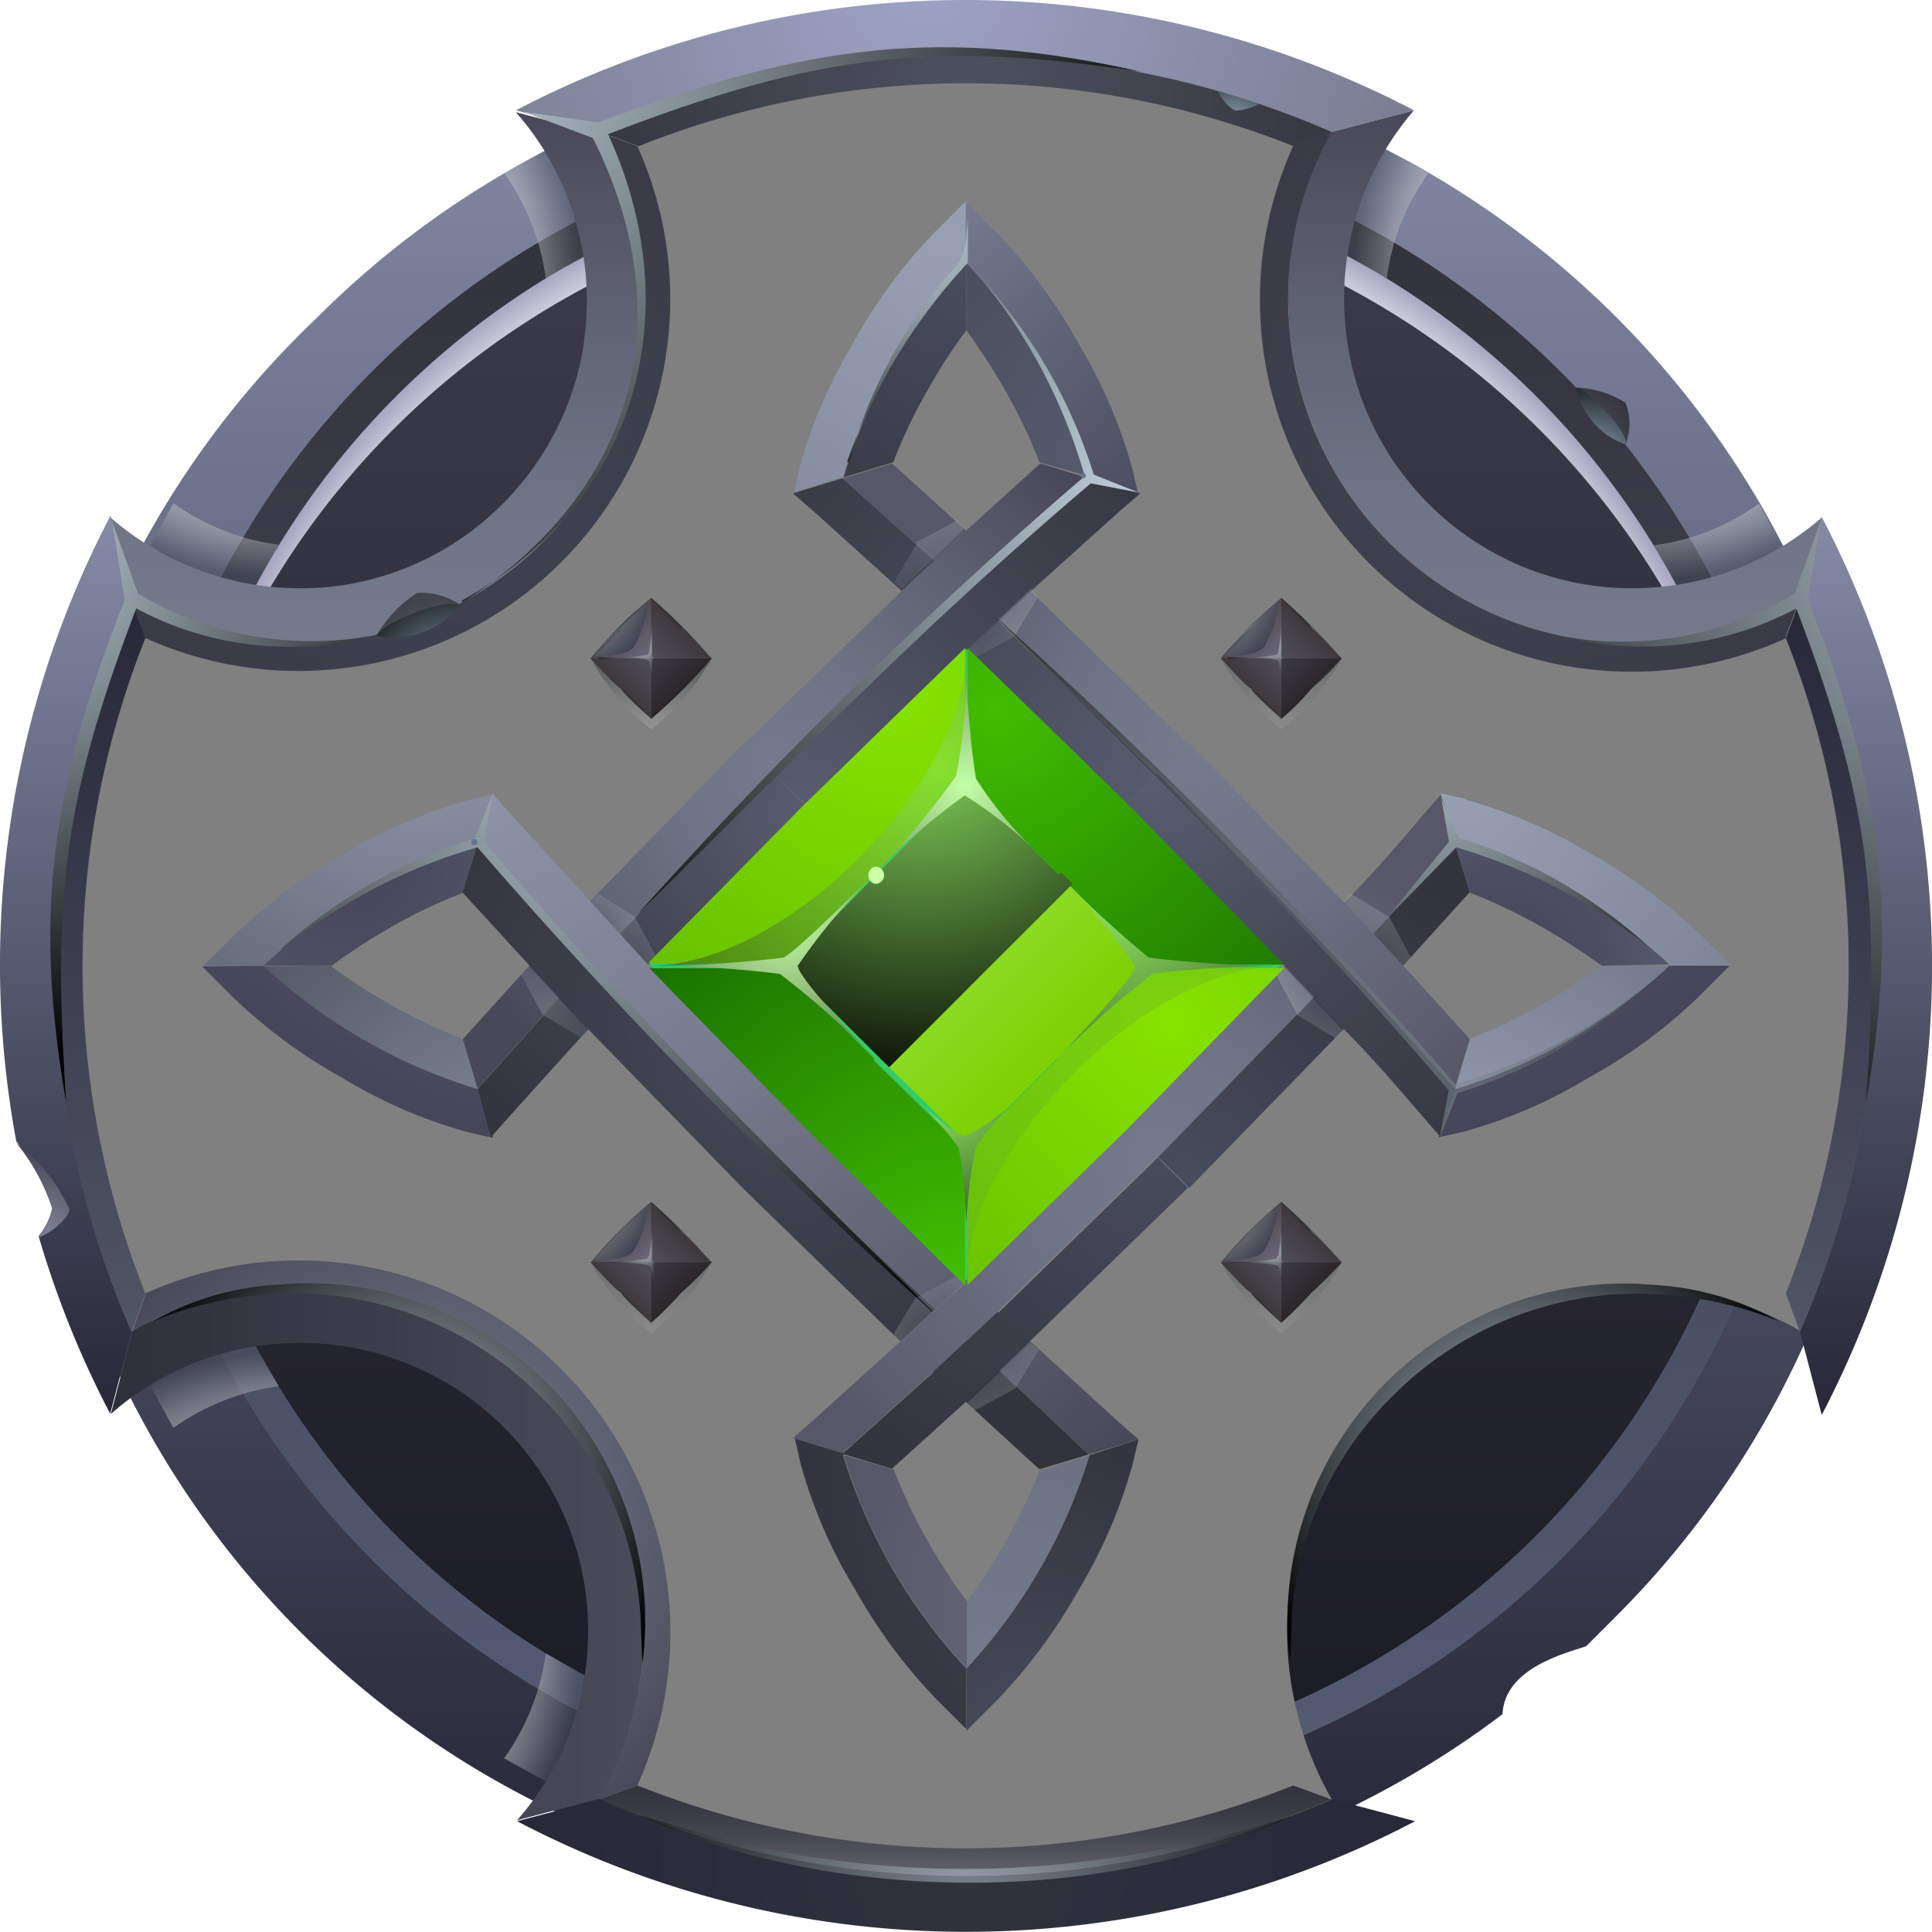 <svg xmlns="http://www.w3.org/2000/svg" xmlns:xlink="http://www.w3.org/1999/xlink" width="40" height="40" fill="none"><style><![CDATA[.B{opacity:.5}.C{opacity:.3}.D{opacity:.35}.E{fill-rule:evenodd}]]></style><g clip-path="url(#BU)"><g class="E"><path d="M20.006 3.222c3.317 0 6.56.984 9.319 2.827s4.908 4.463 6.178 7.528 1.602 6.437.955 9.691-2.245 6.242-4.59 8.588-5.334 3.943-8.588 4.59-6.626.315-9.691-.954-5.684-3.419-7.527-6.178-2.827-6.001-2.827-9.319c0-4.449 1.767-8.715 4.913-11.86s7.412-4.913 11.86-4.913z" fill="url(#A)"/><path style="mix-blend-mode:multiply" d="M20.006 3.979c4.384-.001 8.595 1.714 11.73 4.779s4.945 7.235 5.043 11.618v-.381c0-4.449-1.767-8.715-4.913-11.86s-7.412-4.913-11.86-4.913-8.715 1.767-11.86 4.913-4.913 7.412-4.913 11.86v.381c.098-4.383 1.908-8.554 5.043-11.618s7.345-4.78 11.73-4.779z" fill="url(#B)"/><path d="M6.572 6.568c1.766-1.766 3.862-3.166 6.169-4.122S17.521.998 20.018.998s4.97.492 7.277 1.447 4.403 2.356 6.169 4.122 3.166 3.862 4.122 6.169 1.447 4.78 1.447 7.277-.492 4.97-1.447 7.277-2.356 4.403-4.122 6.169l-.625.625c-.425.144-1.689.45-1.732 1.407-3.871 2.931-8.717 4.268-13.544 3.737s-9.266-2.891-12.406-6.593S.412 24.168.676 19.32 3.049 9.909 6.572 6.568zM8.205 8.2c2.333-2.334 5.307-3.923 8.543-4.567s6.592-.314 9.641.949 5.655 3.401 7.488 6.145 2.812 5.97 2.812 9.27-.979 6.526-2.812 9.27-4.439 4.882-7.488 6.145-6.404 1.593-9.641.949-6.21-2.233-8.543-4.567c-3.129-3.129-4.887-7.373-4.887-11.798S5.076 11.329 8.205 8.2z" fill="url(#C)"/><path d="M32.307 7.694a17.4 17.4 0 0 0-18.961-3.773A17.4 17.4 0 0 0 2.605 19.995a17.4 17.4 0 0 0 10.741 16.074 17.4 17.4 0 0 0 18.961-3.773 17.4 17.4 0 0 0 0-24.603zM8.205 8.2c2.333-2.334 5.307-3.923 8.543-4.567s6.592-.314 9.641.949 5.655 3.401 7.488 6.145 2.812 5.97 2.812 9.27-.979 6.526-2.812 9.27-4.439 4.882-7.488 6.145-6.404 1.593-9.641.949-6.21-2.233-8.543-4.567c-3.129-3.129-4.887-7.373-4.887-11.798S5.076 11.329 8.205 8.2z" fill="url(#D)"/><path style="mix-blend-mode:multiply" d="M29.574 3.585a4.75 4.75 0 0 0-.863 2.176l-.851-.475c.061-.793.348-1.553.825-2.189l.888.488zm7.323 7.705a4.17 4.17 0 0 1-2.183.807l-.475-.807a4.75 4.75 0 0 0 2.176-.863l.488.888-.006-.025z" fill="url(#E)" class="B"/><path d="M2.739 12.421c-1.044 2.39-1.583 4.969-1.583 7.577s.539 5.187 1.583 7.577c1.352-.753 2.914-1.046 4.447-.832a7.12 7.12 0 0 1 4.05 2.016c1.095 1.095 1.803 2.517 2.016 4.05s-.078 3.094-.832 4.447a18.9 18.9 0 0 0 15.153 0c-.768-1.354-1.071-2.922-.862-4.465s.917-2.974 2.017-4.075 2.531-1.812 4.073-2.022 3.111.09 4.466.856a18.9 18.9 0 0 0 0-15.153c-1.353.753-2.915 1.044-4.449.829a7.12 7.12 0 0 1-4.05-2.018c-1.095-1.095-1.803-2.517-2.018-4.05s.077-3.095.829-4.448a18.9 18.9 0 0 0-15.153 0c.753 1.353 1.044 2.915.829 4.448s-.923 2.955-2.018 4.05-2.517 1.803-4.05 2.018-3.095-.077-4.448-.829v.025z" fill="gray"/><path style="mix-blend-mode:multiply" d="M10.437 36.405c.459-.645.756-1.392.863-2.176l.851.475c-.06.795-.349 1.555-.832 2.189l-.882-.488zm-7.323-7.717a4.23 4.23 0 0 1 2.183-.807l.475.819c-.786.108-1.535.404-2.183.863l-.482-.882.006.006z" fill="url(#F)" class="B"/><path d="M13.22 3.028c4.355-1.738 9.21-1.738 13.565 0l.1-.038.694-.256a18.9 18.9 0 0 0-15.153 0l.694.256.1.038z" fill="url(#G)"/><path style="mix-blend-mode:multiply" d="M10.437 3.585c.459.645.756 1.392.863 2.176l.851-.475c-.06-.795-.349-1.555-.832-2.189l-.882.488zM3.114 11.29a4.17 4.17 0 0 0 2.183.807l.475-.819c-.788-.103-1.538-.399-2.183-.863l-.482.888.006-.012z" fill="url(#H)" class="B"/><path d="M26.773 36.968a18.37 18.37 0 0 1-13.571 0l-.1.031-.694.256a18.9 18.9 0 0 0 15.153 0l-.694-.256-.094-.031z" fill="url(#I)"/><path d="M5.578 26.699a7.15 7.15 0 0 0-2.383.625 3.82 3.82 0 0 0-.45.231l-.45 1.72c.418-.37.888-.678 1.395-.913a5.98 5.98 0 0 1 2.47-.557c.375-.003.75.028 1.119.094 1.194.217 2.294.793 3.152 1.651s1.434 1.958 1.651 3.152c.066.37.097.744.094 1.119a5.98 5.98 0 0 1-.557 2.47c-.237.506-.544.975-.913 1.395l1.72-.45a3.8 3.8 0 0 0 .231-.45 7.15 7.15 0 0 0 .625-2.383 7.76 7.76 0 0 0 0-1.007c-.093-1.756-.833-3.416-2.076-4.659s-2.903-1.983-4.659-2.076a7.76 7.76 0 0 0-1.007 0l.038.038z" fill="url(#J)"/><path d="M5.578 13.291c-.825-.065-1.632-.277-2.383-.625l-.45-.231-.457-1.72c.422.367.893.672 1.401.907a5.98 5.98 0 0 0 2.47.557c.375.006.75-.025 1.119-.094a5.93 5.93 0 0 0 3.127-1.651 5.99 5.99 0 0 0 1.651-3.127 6.7 6.7 0 0 0 .094-1.119c-.007-1.423-.529-2.796-1.47-3.865l1.72.45a5.11 5.11 0 0 1 .231.45 7.18 7.18 0 0 1 .625 2.389c.019.335.019.672 0 1.007-.095 1.755-.835 3.413-2.078 4.655s-2.902 1.981-4.657 2.074c-.335.025-.672.025-1.007 0l.063-.056z" fill="url(#K)"/><path d="M34.427 13.291c.827-.066 1.636-.278 2.389-.625l.45-.231.45-1.72c-1.072.934-2.443 1.453-3.865 1.463a5.71 5.71 0 0 1-1.126-.094c-1.193-.218-2.291-.795-3.148-1.653s-1.432-1.957-1.649-3.15a6.11 6.11 0 0 1-.1-1.119 5.99 5.99 0 0 1 1.445-3.877l-1.72.45-.231.45a7.02 7.02 0 0 0-.625 2.389 6.74 6.74 0 0 0 0 1.007 7.11 7.11 0 0 0 6.729 6.729 6.74 6.74 0 0 0 1.007 0l-.006-.019z" fill="url(#L)"/><path d="M3.008 26.78a7.7 7.7 0 0 1 8.617 1.57 7.7 7.7 0 0 1 1.57 8.617l-.794.288c.757-1.35 1.053-2.911.843-4.445s-.914-2.957-2.006-4.055-2.512-1.809-4.044-2.027-3.095.07-4.449.82l.288-.794-.025.025z" fill="url(#M)"/><path d="M36.973 13.216a7.7 7.7 0 0 1-8.63-1.56 7.7 7.7 0 0 1-1.57-8.628l.794-.294c-.753 1.353-1.044 2.915-.829 4.448s.923 2.955 2.018 4.05 2.517 1.803 4.05 2.018 3.095-.077 4.448-.829l-.294.794h.013z" fill="url(#N)"/><path d="M3.008 13.209a7.7 7.7 0 0 0 8.612-1.57 7.7 7.7 0 0 0 1.576-8.611l-.794-.294c.756 1.352 1.05 2.915.838 4.45s-.92 2.958-2.016 4.054-2.518 1.805-4.053 2.018-3.097-.079-4.45-.835l.288.788z" fill="url(#O)"/><path style="mix-blend-mode:screen" d="M13.302 34.429l-.044-1.007c-.121-1.731-.876-3.356-2.12-4.565a7.21 7.21 0 0 0-4.565-2.064c-1.155-.069-2.31.119-3.383.55.731-.41 1.541-.66 2.376-.732l.507-.037c1.015-.042 2.028.137 2.967.526s1.782.978 2.47 1.725a6.99 6.99 0 0 1 1.793 5.604z" fill="url(#P)"/><path style="mix-blend-mode:screen" d="M26.71 34.429l.037-1.007c.126-1.726.88-3.346 2.12-4.553 1.221-1.216 2.84-1.95 4.559-2.07 1.157-.069 2.314.119 3.39.55-.731-.409-1.541-.659-2.376-.732l-.513-.037c-1.014-.042-2.025.138-2.962.527s-1.779.977-2.466 1.724-1.203 1.635-1.512 2.601-.404 1.989-.277 2.996z" fill="url(#Q)"/><path d="M7.792 13.166c.205-.36.495-.665.844-.888.307-.022.613.059.869.231a1.75 1.75 0 0 1-1.72.625l.006.031z" fill="url(#R)"/><path d="M25.228 1.909c.075.181.281.375.375.381a1.3 1.3 0 0 0 .444-.125 2.58 2.58 0 0 0-.163-.744c-.044-.106-.588.369-.625.488h-.031z" fill="url(#S)"/><path style="mix-blend-mode:screen" d="M7.792 13.166a1.75 1.75 0 0 0 1.72-.625c-.275-.175-1.563.331-1.72.625z" fill="url(#T)"/><path style="mix-blend-mode:screen" d="M25.228 1.909c.075.181.281.375.375.381a1.3 1.3 0 0 0 .444-.125c0-.194-.713-.438-.819-.256z" fill="url(#U)"/><path d="M33.652 9.201a1.15 1.15 0 0 0 0-.863 2.04 2.04 0 0 0-1.001-.313 1.58 1.58 0 0 0 1.001 1.176z" fill="url(#V)"/><path style="mix-blend-mode:screen" d="M33.652 9.201a1.58 1.58 0 0 1-1.019-1.176c.194 0 1.113.932 1.019 1.176z" fill="url(#W)"/><path d="M22.558 9.87c-.506-1.649-1.378-3.163-2.552-4.428V4.191l.625.625a10.88 10.88 0 0 1 1.695 2.289c.486.807.86 1.676 1.113 2.583l.125.532-1.032-.313.025-.038z" fill="url(#X)"/><path d="M20.006 5.442a11.29 11.29 0 0 0-2.552 4.428l-1.013.325.119-.532a10.26 10.26 0 0 1 1.119-2.583 10.63 10.63 0 0 1 1.689-2.289l.625-.625v1.251l.012.025z" fill="url(#Y)"/><path d="M20.756 7.987a13.55 13.55 0 0 0-.75-1.151V5.442c1.173 1.265 2.046 2.778 2.552 4.428l-1.038-.3a10.89 10.89 0 0 0-.763-1.582z" fill="url(#Z)"/><path d="M20.006 6.837c-.274.368-.524.752-.75 1.151a10.89 10.89 0 0 0-.763 1.582l-1.026.313a11.07 11.07 0 0 1 2.539-4.44v1.395z" fill="url(#a)"/><path d="M23.971 23.966l-.625-.625 3.233-3.321.081-.081.544-.582.625-.669c.625-.625 1.151-1.251 1.639-1.82l.357-.413.313 1.032-1.682 1.876-.625.669-.625.669-3.215 3.302-.019-.037z" fill="url(#b)"/><path d="M23.971 23.966l3.215-3.302.625-.669.625-.669 1.682-1.876.313 1.019-1.37 1.513-.625.669-.463.5-.163.169-3.189 3.277-.625-.625-.025-.006z" fill="url(#c)"/><path d="M30.337 16.555a10.45 10.45 0 0 1 2.583 1.113c.834.462 1.603 1.032 2.289 1.695l.625.625h-1.251c-1.265-1.173-2.778-2.046-4.428-2.552l-.325-1.013.532.125-.025.006z" fill="url(#d)"/><path d="M30.131 22.547c1.651-.501 3.166-1.374 4.428-2.552h1.251l-.625.625a10.63 10.63 0 0 1-2.289 1.689c-.806.49-1.675.867-2.583 1.119l-.532.119.313-1.026.038.025z" fill="url(#e)"/><path d="M34.559 19.995c-1.261 1.178-2.776 2.051-4.428 2.552l.3-1.038a10.89 10.89 0 0 0 1.582-.763 11.07 11.07 0 0 0 1.151-.75h1.395z" fill="url(#f)"/><path d="M33.164 19.995a13.55 13.55 0 0 0-1.151-.75 10.89 10.89 0 0 0-1.582-.763l-.313-1.019c1.654.479 3.174 1.335 4.44 2.502l-1.395.031z" fill="url(#g)"/><path d="M9.887 17.443a11.47 11.47 0 0 0-4.422 2.552H4.215l.625-.625c.688-.66 1.457-1.229 2.289-1.695.808-.487 1.68-.861 2.589-1.113l.525-.125-.313 1.032-.044-.025z" fill="url(#h)"/><path d="M5.453 19.995a11.47 11.47 0 0 1 4.434-2.552l-.294 1.038a10.94 10.94 0 0 0-1.582.763 12.5 12.5 0 0 0-1.144.751H5.453z" fill="url(#i)"/><path d="M6.848 19.995c.365.275.747.526 1.144.75.508.297 1.039.552 1.588.763l.306 1.038c-1.656-.49-3.174-1.359-4.434-2.539l1.395-.012z" fill="url(#j)"/><path d="M5.453 19.995a11.31 11.31 0 0 0 4.434 2.552l.325 1.013-.525-.119a10.2 10.2 0 0 1-2.589-1.119c-.833-.461-1.602-1.029-2.289-1.689l-.625-.625 1.27-.012z" fill="url(#k)"/><path d="M20.006 34.548a11.47 11.47 0 0 0 2.552-4.421l1.013-.325-.125.525c-.252.91-.626 1.781-1.113 2.589a11.21 11.21 0 0 1-1.695 2.289l-.625.625v-1.251l-.006-.031z" fill="url(#l)"/><path d="M22.558 30.126a11.47 11.47 0 0 1-2.552 4.421v-1.37c.269-.368.52-.75.75-1.144a10.94 10.94 0 0 0 .763-1.589l1.019-.306.019-.012z" fill="url(#m)"/><path d="M19.268 32.009c.226.397.477.779.75 1.144v1.395a11.31 11.31 0 0 1-2.552-4.421l1.038.294a10.95 10.95 0 0 0 .763 1.588z" fill="url(#n)"/><path d="M17.454 30.126c.503 1.649 1.375 3.161 2.552 4.422v1.251l-.625-.625c-.66-.687-1.227-1.456-1.689-2.289a10.2 10.2 0 0 1-1.119-2.589l-.119-.525 1.026.313-.025.044z" fill="url(#o)"/><path d="M16.035 16.03l.625.625-3.239 3.321-.081.088-.544.582-.625.669-1.639 1.814-.363.413-.281-.994 1.682-1.876.625-.669.625-.663 3.215-3.302v-.006z" fill="url(#p)"/><path d="M16.035 16.03l-3.215 3.302-.625.663-.625.669-1.682 1.876-.306-1.026 1.37-1.513.625-.669.469-.494.163-.169 3.189-3.283.625.625.013.019z" fill="url(#q)"/><path d="M12.038 21.164l3.352 3.446 3.446 3.352 2.683 2.458 1.019-.306-6.504-6.148-6.148-6.504-.306 1.019 2.458 2.683z" fill="url(#r)"/><path d="M9.887 17.462l6.148 6.504 6.504 6.148 1.032-.313-.413-.363-3.071-2.802-3.402-3.321-3.321-3.402-2.802-3.071-.363-.413-.313 1.032z" fill="url(#s)"/><path d="M23.327 16.674l.625-.625-3.302-3.215-.663-.625-.669-.625-1.876-1.682-1.026.313.413.356 1.814 1.639.669.625.582.544.088.081 3.321 3.233.025-.019z" fill="url(#t)"/><path d="M20.669 12.815l3.302 3.215.625-.625-3.283-3.19-.169-.162-.494-.463-.669-.625-1.513-1.37-1.026.313 1.876 1.682.669.625.663.625.019-.025z" fill="url(#u)"/><path d="M23.971 16.03l-.625.625 3.233 3.321.081.088.544.582.625.669c.625.625 1.151 1.251 1.639 1.814l.357.413.313-1.026-1.682-1.876-.625-.669-.625-.663-3.215-3.302-.019.025z" fill="url(#v)"/><path d="M23.971 16.03l3.215 3.302.625.663.625.669 1.682 1.876.313-1.026-1.37-1.513-.625-.669-.463-.494-.163-.169-3.189-3.283-.625.625-.025.019z" fill="url(#w)"/><path style="mix-blend-mode:screen" d="M34.196 20.333c-1.156 1.052-2.528 1.838-4.021 2.302l-.369.925.188-.982c-2.908-3.427-6.091-6.535-9.475-9.894a108.42 108.42 0 0 1 9.612 9.762 11.35 11.35 0 0 0 4.053-2.114h.012z" fill="url(#x)" class="B"/><path d="M16.685 16.674l-.625-.625 3.302-3.215.669-.625.669-.625 1.876-1.682 1.032.313-.413.356-1.82 1.639-.669.625-.582.544-.081.081-3.321 3.233-.038-.019z" fill="url(#y)"/><path d="M19.337 12.815l-3.302 3.215-.625-.625 3.277-3.19.169-.162.5-.463.669-.625 1.514-1.37 1.019.313-1.876 1.682-.669.625-.669.625-.006-.025z" fill="url(#z)"/><path style="mix-blend-mode:screen" d="M5.809 19.657c1.158-1.05 2.53-1.835 4.021-2.301l.369-.926-.188.988c2.908 3.421 6.091 6.535 9.462 9.894a108.5 108.5 0 0 1-9.587-9.769 11.4 11.4 0 0 0-4.053 2.114h-.025z" fill="url(#AA)"/><path style="mix-blend-mode:screen" d="M20.344 5.799a10.75 10.75 0 0 1 2.301 4.028l.926.369-.988-.188c-3.427 2.908-6.06 5.628-9.418 8.962 2.894-3.239 5.998-6.283 9.293-9.112a11.42 11.42 0 0 0-2.114-4.059z" fill="url(#AB)"/><path style="mix-blend-mode:screen" d="M28.568 19.188L30 17.425l-.156-.876.35.794a10.37 10.37 0 0 1 3.94 2.258c-1.185-.932-2.537-1.631-3.984-2.058l-1.582 1.626v.019z" fill="url(#AC)"/><path style="mix-blend-mode:multiply" d="M11.569 20.67l-.625-.657-.163.15.457.857.313-.35h.019z" fill="url(#AD)" class="C"/><path style="mix-blend-mode:multiply" d="M12.201 18.663l.625.669.325-.344-.763-.482-.156.156h-.031z" fill="url(#AE)" class="C"/><path style="mix-blend-mode:multiply" d="M13.145 18.988l-.325.344.544.582.081.081.156-.163-.45-.838-.006-.006z" fill="url(#AF)" class="C"/><path style="mix-blend-mode:multiply" d="M11.569 20.67l-.313.35.794.481.15-.163-.163-.169-.469-.5z" fill="url(#AG)" class="C"/><path style="mix-blend-mode:multiply" d="M19.337 11.565l.625-.625-.15-.163-.851.457.344.319.031.013z" fill="url(#AH)" class="C"/><path style="mix-blend-mode:multiply" d="M21.344 12.19l-.669.625.344.325.475-.788-.15-.163z" fill="url(#AI)" class="C"/><path style="mix-blend-mode:multiply" d="M21.019 13.166l-.344-.325-.582.544-.087.081.169.156.838-.45.006-.006z" fill="url(#AJ)" class="C"/><path style="mix-blend-mode:multiply" d="M19.337 11.565l-.344-.319-.482.794.163.15.169-.163.494-.463z" fill="url(#AK)" class="C"/><path style="mix-blend-mode:multiply" d="M27.185 20.67l-.625-.669-.15.163.456.857.319-.35z" fill="url(#AL)" class="D"/><path style="mix-blend-mode:multiply" d="M27.811 18.663l.625.669.332-.344-.807-.488-.144.163h-.006z" fill="url(#AM)" class="D"/><path style="mix-blend-mode:multiply" d="M28.761 18.988l-.331.344.55.582.081.081.15-.169-.444-.832-.006-.006z" fill="url(#AN)" class="D"/><path style="mix-blend-mode:multiply" d="M27.185 20.67l-.319.35.794.481.15-.163-.163-.169-.463-.5z" fill="url(#AO)" class="D"/><path d="M23.327 23.316l.625.625-3.302 3.215-.663.625-.669.625-1.876 1.682-1.026-.313.413-.363 1.814-1.639.669-.625.582-.544.088-.081 3.321-3.239.025.031z" fill="url(#AP)"/><path d="M20.669 27.181l3.302-3.215.625.625-3.283 3.189-.169.163-.494.469-.669.625-1.513 1.37-1.026-.306 1.876-1.682.669-.625.663-.625.019.013z" fill="url(#AQ)"/><path style="mix-blend-mode:multiply" d="M20.675 28.432l-.669.625.163.15.85-.457-.344-.313v-.006z" fill="url(#AR)" class="D"/><path style="mix-blend-mode:multiply" d="M18.643 27.8l.669-.625-.344-.325-.482.794.156.15v.006z" fill="url(#AS)" class="D"/><path style="mix-blend-mode:multiply" d="M18.993 26.856l.344.325.582-.544.088-.081-.169-.156-.838.45-.006.006z" fill="url(#AT)" class="D"/><path style="mix-blend-mode:multiply" d="M20.675 28.432l.344.313.488-.794-.169-.15-.169.163-.494.469z" fill="url(#AU)" class="D"/><path style="mix-blend-mode:screen" d="M17.536 9.563a11.79 11.79 0 0 1 2.502-4.121V4.31v.219L20 4.973a.98.98 0 0 1-.25.588 9.88 9.88 0 0 0-2.164 4.002h-.05z" fill="url(#AV)"/><path d="M23.327 16.674l-3.321-3.233-3.321 3.233-3.083 3.127-.156.163 3.24 3.321 3.127 3.083.169.156 3.321-3.239 3.233-3.321-3.233-3.321.025.031z" fill="#3c6"/><path d="M21.907 18.094l-1.876-1.876-1.876 1.876-1.764 1.807-.088.094 1.876 1.876 1.807 1.764.094.088 1.876-1.876c.625-.7 1.301-1.32 1.876-1.876l-1.876-1.876h-.05z" fill="url(#AW)"/><path d="M16.341 19.901l1.764-1.807 1.876-1.876v-2.802l-3.321 3.233-3.083 3.127-.156.163h2.808l.088-.094.025.056z" fill="url(#AX)"/><path d="M18.105 21.921l-1.876-1.876h-2.783l3.24 3.321 3.127 3.083.169.156v-2.808l-.094-.088-1.807-1.764.025-.025z" fill="url(#AY)"/><path d="M21.907 21.921l-1.876 1.876v2.808l3.321-3.24 3.233-3.321h-2.827l-1.876 1.876h.025z" fill="url(#AZ)"/><path d="M21.907 18.094l1.876 1.876h2.802l-3.233-3.321-3.321-3.233v2.802l1.876 1.876z" fill="url(#Aa)"/><path style="mix-blend-mode:screen" d="M20.006 13.441c0 2.802-3.752 6.554-6.56 6.554h2.808l.088-.094 1.764-1.807 1.876-1.876v-2.802l.025.025z" fill="url(#Ab)" class="B"/></g><g style="mix-blend-mode:multiply" class="C E"><path d="M20.006 26.555c0-2.808 3.752-6.56 6.554-6.56h-2.802l-.094.094-1.757 1.807-1.876 1.876v2.808l-.025-.025z" fill="#60aa30"/></g><g class="E"><path style="mix-blend-mode:screen" d="M26.441 19.995a23.66 23.66 0 0 1-2.658-.169c-.606-.5-1.186-1.03-1.739-1.588a13.35 13.35 0 0 1 1.451 1.757c0 .231-1.169 1.457-1.382 1.695a19.38 19.38 0 0 1 1.745-1.526 21.57 21.57 0 0 1 2.583-.169z" fill="url(#Ac)"/><path style="mix-blend-mode:screen" d="M19.149 22.928c.249.264.483.541.7.832a11.42 11.42 0 0 1 .156 1.557c.029-.52.091-1.039.188-1.551a5.63 5.63 0 0 1 .794-.963 3.42 3.42 0 0 1-.994.713c-.181 0-.625-.381-.844-.588z" fill="url(#Ad)"/><path style="mix-blend-mode:screen" d="M21.907 18.094l-1.876-1.876-1.876 1.876-1.764 1.807-.088.094 1.876 1.876.231.225 3.796-3.796-.225-.231-.075.025z" fill="url(#Ae)"/><path style="mix-blend-mode:screen" d="M18.105 18.094c.611-.633 1.176-1.311 1.688-2.026.147-.741.218-1.496.213-2.251.017.771.084 1.539.2 2.301a7.84 7.84 0 0 0 1.163 1.426 9.11 9.11 0 0 0-1.395-1.076c-.668.482-1.295 1.017-1.876 1.601l.006.025z" fill="url(#Af)"/><path style="mix-blend-mode:screen" d="M13.571 19.995c.888-.007 1.776-.063 2.658-.169.419-.275 1.307-1.201 1.739-1.588-.536.54-1.022 1.128-1.451 1.757 0 .231 1.169 1.457 1.382 1.695-.551-.545-1.136-1.054-1.751-1.526-.855-.108-1.715-.165-2.577-.169z" fill="url(#Ag)"/></g><g style="mix-blend-mode:screen"><path d="M18.305 18.119c0 .048-.019.094-.053.128s-.08.053-.128.053c-.041-.008-.079-.03-.106-.062s-.042-.073-.042-.116.015-.083.042-.116.065-.055.106-.062a.18.18 0 0 1 .181.175z" fill="#ccffa6"/></g><g style="mix-blend-mode:screen"><path d="M18.236 18.119c0 .03-.012.058-.033.08s-.05.033-.08.033-.056-.014-.076-.035-.031-.049-.031-.077.013-.054.033-.073.046-.031.074-.033.056.011.077.031.034.047.035.076z" fill="#ccffa6"/></g><g style="mix-blend-mode:screen"><path d="M22.482 9.851c0 .007-.001.014-.004.021s-.007.012-.013.017a.05.05 0 0 1-.039.012c-.007.001-.014.001-.02-.002s-.012-.006-.017-.011-.009-.011-.011-.017-.003-.014-.002-.02 0-.014.002-.021.006-.013.01-.018.011-.01.017-.012a.05.05 0 0 1 .021-.004c.007 0 .015.001.022.004s.013.007.018.012.009.011.012.018.004.014.004.022z" fill="#617693"/></g><g style="mix-blend-mode:screen"><path d="M9.887 17.431c0 .017-.006.034-.018.047s-.028.021-.045.022-.036-.007-.049-.02-.02-.03-.02-.049.009-.033.022-.045.029-.018.047-.018.031.008.043.02.018.026.02.043z" fill="#617693"/></g><g class="E"><use xlink:href="#BV" style="mix-blend-mode:multiply" fill="url(#Ah)" class="B"/><path d="M13.483 14.879s-.625-.55-.625-.625-.625-.625-.625-.625c.119-.15.338-.388.625-.625s.5-.475.625-.625c0 0 .625.55.625.625s.625.625.625.625a10.96 10.96 0 0 1-1.251 1.251z" fill="#333"/><path d="M13.483 13.635v-1.251c-.15.119-.388.338-.625.625s-.475.5-.625.625h1.251z" fill="url(#Ai)"/><use xlink:href="#BW" fill="url(#Aj)"/><path d="M14.728 13.635h-1.251v1.251c.45-.383.868-.801 1.251-1.251z" fill="url(#Ak)"/><use xlink:href="#BX" fill="url(#Al)"/><path style="mix-blend-mode:screen" d="M12.389 13.635c.339-.001.678-.026 1.013-.075.02-.016.033-.038.038-.062.05-.331.071-.666.063-1.001v1.076s0 .05.056.05h.682-.688c-.013 0-.026.005-.035.015a.05.05 0 0 0-.015.035v.594c.005-.191-.014-.382-.056-.569 0-.106-.907-.075-1.057-.094v.031z" fill="url(#Am)" class="B"/><path style="mix-blend-mode:screen" d="M12.282 13.578c.225 0 .694 0 .838-.181.168-.291.269-.616.294-.951-.15.125-.357.319-.582.538a8.12 8.12 0 0 0-.55.594z" fill="url(#An)" class="B"/><path style="mix-blend-mode:multiply" d="M26.529 15.098c-.514-.396-.94-.894-1.251-1.463.368-.463.788-.883 1.251-1.251a10.63 10.63 0 0 1 1.251 1.251c-.317.565-.742 1.062-1.251 1.463z" fill="url(#Ao)" class="B"/><path d="M26.529 14.879s-.625-.55-.625-.625-.625-.625-.625-.625c.119-.15.338-.388.625-.625s.5-.475.625-.625c0 0 .625.55.625.625s.625.625.625.625a4.44 4.44 0 0 1-.625.625c-.288.238-.5.475-.625.625z" fill="#333"/><path d="M26.529 13.635v-1.251a4.44 4.44 0 0 0-.625.625 4.81 4.81 0 0 1-.625.625h1.251z" fill="url(#Ap)"/><path d="M26.529 12.39v1.251h1.251s-.557-.625-.625-.625-.625-.625-.625-.625z" fill="url(#Aq)"/><path d="M27.773 13.635h-1.251v1.251c.15-.119.388-.338.625-.625s.475-.5.625-.625z" fill="url(#Ar)"/><path d="M26.529 14.879v-1.251h-1.251s.55.625.625.625.625.625.625.625z" fill="url(#As)"/><path style="mix-blend-mode:screen" d="M25.416 13.635c.339-.001.678-.026 1.013-.075.02-.016.033-.038.038-.062.05-.331.071-.666.063-1.001v1.076c0 .007.001.014.004.021a.05.05 0 0 0 .012.017c.005.005.012.008.018.01a.05.05 0 0 0 .021.002h.682-.688c-.013 0-.026.005-.035.015a.05.05 0 0 0-.015.035v.594c.005-.191-.014-.382-.056-.569-.031-.106-.907-.075-1.057-.094v.031z" fill="url(#At)" class="B"/><path style="mix-blend-mode:screen" d="M25.328 13.578c.225 0 .694 0 .838-.181a2.07 2.07 0 0 0 .294-.951 11.51 11.51 0 0 0-.582.538c-.225.219-.425.444-.55.594z" fill="url(#Au)" class="B"/><path style="mix-blend-mode:multiply" d="M13.483 27.6c-.514-.396-.94-.894-1.251-1.463.371-.46.791-.879 1.251-1.251.448.385.866.803 1.251 1.251-.317.565-.742 1.062-1.251 1.463z" fill="url(#Av)" class="B"/><path d="M13.483 27.387s-.625-.557-.625-.625-.625-.625-.625-.625a10.95 10.95 0 0 1 1.251-1.251s.625.557.625.625.625.625.625.625c-.196.22-.405.429-.625.625-.196.22-.405.429-.625.625z" fill="#333"/><path d="M13.483 26.136v-1.251a10.95 10.95 0 0 0-1.251 1.251h1.251z" fill="url(#Aw)"/><path d="M13.483 24.892v1.251h1.251s-.557-.625-.625-.625-.625-.625-.625-.625z" fill="url(#Ax)"/><path d="M14.728 26.136h-1.251v1.251c.22-.196.429-.405.625-.625.22-.196.429-.405.625-.625z" fill="url(#Ay)"/><path d="M13.483 27.387v-1.251h-1.251s.55.625.625.625.625.625.625.625z" fill="url(#Az)"/><path style="mix-blend-mode:screen" d="M12.389 26.136a5.7 5.7 0 0 0 1.013-.075s0-.037.038-.062c.05-.329.071-.662.063-.994v1.069a.05.05 0 0 0 .002.023c.002.007.007.014.012.019s.012.009.019.012a.05.05 0 0 0 .023.002h.707-.688s-.05 0-.05.05v.625c.005-.191-.014-.383-.056-.569 0-.113-.907-.081-1.057-.1h-.025z" fill="url(#BA)" class="B"/><path style="mix-blend-mode:screen" d="M12.282 26.086c.225 0 .694 0 .838-.188a2.21 2.21 0 0 0 .294-.951c-.15.125-.357.319-.582.544l-.55.594z" fill="url(#BB)" class="B"/><path style="mix-blend-mode:multiply" d="M26.529 27.6a4.67 4.67 0 0 1-1.251-1.463 8.36 8.36 0 0 1 1.251-1.251c.448.385.866.803 1.251 1.251-.317.565-.742 1.062-1.251 1.463z" fill="url(#BC)" class="B"/><path d="M26.529 27.387s-.625-.557-.625-.625-.625-.625-.625-.625a10.97 10.97 0 0 1 1.251-1.251s.625.557.625.625.625.625.625.625a8.5 8.5 0 0 1-.625.625c-.198.219-.407.428-.625.625z" fill="#333"/><path d="M26.529 26.136v-1.251a10.97 10.97 0 0 0-1.251 1.251h1.251z" fill="url(#BD)"/><path d="M26.529 24.892v1.251h1.251s-.557-.625-.625-.625-.625-.625-.625-.625z" fill="url(#BE)"/><path d="M27.773 26.136h-1.251v1.251c.219-.198.428-.407.625-.625.219-.198.428-.406.625-.625z" fill="url(#BF)"/><path d="M26.529 27.387v-1.251h-1.251s.55.625.625.625.625.625.625.625z" fill="url(#BG)"/><path style="mix-blend-mode:screen" d="M25.416 26.136a5.7 5.7 0 0 0 1.013-.075s0-.037.038-.062c.05-.329.071-.662.063-.994v1.069a.05.05 0 0 0 .002.023c.002.007.007.014.012.019s.012.009.019.012a.05.05 0 0 0 .023.002h.682-.688s-.05 0-.05.05v.625c.005-.191-.014-.383-.056-.569-.031-.113-.907-.081-1.057-.1z" fill="url(#BH)" class="B"/><path style="mix-blend-mode:screen" d="M25.328 26.086c.225 0 .694 0 .838-.188a2.05 2.05 0 0 0 .294-.951c-.15.125-.357.319-.582.544l-.55.594z" fill="url(#BI)" class="B"/><path d="M12.426 2.734a18.9 18.9 0 0 1 15.153 0l1.695-.45C26.405.784 23.215 0 19.978 0a20.06 20.06 0 0 0-9.296 2.284l1.72.45h.025z" fill="url(#BJ)"/><path d="M37.267 12.421a18.9 18.9 0 0 1 0 15.153l.45 1.72c1.5-2.869 2.284-6.059 2.284-9.296a20.06 20.06 0 0 0-2.284-9.296l-.45 1.72z" fill="url(#BK)"/><path d="M36.973 13.209c1.736 4.357 1.736 9.214 0 13.571l.038.1.256.694a18.9 18.9 0 0 0 0-15.153l-.256.694-.038.094z" fill="url(#BL)"/><path d="M27.579 37.256a18.9 18.9 0 0 1-15.153 0l-1.72.45a20.01 20.01 0 0 0 9.296 2.29c3.238 0 6.429-.786 9.296-2.29l-1.72-.457v.006z" fill="url(#BM)"/><path d="M2.739 27.55c-1.044-2.39-1.583-4.969-1.583-7.577s.539-5.187 1.583-7.577l-.45-1.72A20.01 20.01 0 0 0 .337 23.628a4.22 4.22 0 0 1 .75 1.37c-.046.219-.144.423-.288.594a20.01 20.01 0 0 0 1.482 3.677l.45-1.72h.006z" fill="url(#BN)"/><path d="M3.008 26.78c-1.732-4.356-1.732-9.209 0-13.565l-.031-.1-.256-.694c-1.044 2.39-1.583 4.969-1.583 7.577s.539 5.187 1.583 7.577l.256-.694.038-.1h-.006z" fill="url(#BO)"/><path style="mix-blend-mode:screen" d="M7.692 13.166a7.08 7.08 0 0 1-4.834-.875l-.538-1.495.263 1.626C.944 16.53.744 19.207 1.369 22.815c-.281-4.284-.056-6.254 1.451-10.219 1.493.802 3.235 1.005 4.872.569z" fill="url(#BP)"/><path style="mix-blend-mode:screen" d="M32.314 13.166a6.88 6.88 0 0 0 4.84-.875l.538-1.495-.263 1.626c1.639 4.109 1.832 6.786 1.207 10.394.288-4.284.063-6.254-1.445-10.219-1.497.796-3.238.999-4.878.569z" fill="url(#BQ)"/><path style="mix-blend-mode:screen" d="M9.593 12.465c3.565-2.301 4.547-5.879 2.683-9.606l-1.438-.544 1.551.219C16.766.883 19.556.564 23.646 1.49c-4.321-.663-6.748-.375-11.057 1.288 1.657 3.59.682 7.599-3.039 9.662l.044.025z" fill="url(#BR)"/><path d="M.806 25.617c.363-.138.663-.488.625-.594a3.67 3.67 0 0 0-1.101-1.37 4.22 4.22 0 0 1 .75 1.37 1.36 1.36 0 0 1-.288.594h.013z" fill="url(#BS)"/><path style="mix-blend-mode:screen" d="M26.773 37.587c-3.127 1.513-7.267 1.726-10.632.963a14.24 14.24 0 0 1-2.902-.963l.425.112c2.329.752 4.773 1.082 7.217.976a22.63 22.63 0 0 0 5.891-1.088z" fill="url(#BT)" class="B"/></g></g><defs><linearGradient id="A" x1="20.006" y1="36.768" x2="20.006" y2="3.222" xlink:href="#BY"><stop stop-color="#1b1b24"/><stop offset="1" stop-color="#3d3c4d"/></linearGradient><radialGradient id="B" cx="0" cy="0" r="1" gradientTransform="translate(20.006 19.964) scale(16.754)" xlink:href="#BY"><stop offset=".92" stop-color="#fff"/><stop offset="1" stop-color="#a6a4bf"/></radialGradient><linearGradient id="C" x1="20.006" y1="38.988" x2="20.006" y2="1.002" xlink:href="#BY"><stop stop-color="#272738"/><stop offset="1" stop-color="#858aa6"/></linearGradient><linearGradient id="D" x1="20.006" y1="37.393" x2="20.006" y2="2.597" xlink:href="#BY"><stop stop-color="#565c75"/><stop offset="1" stop-color="#303039"/></linearGradient><radialGradient id="E" cx="0" cy="0" r="1" gradientTransform="translate(34.133 5.855) rotate(180) scale(6.141 6.141)" xlink:href="#BY"><stop offset=".71" stop-color="#fff"/><stop offset=".75" stop-color="#f4f4f5"/><stop offset=".8" stop-color="#d6d7da"/><stop offset=".88" stop-color="#a6a8af"/><stop offset=".96" stop-color="#646874"/><stop offset="1" stop-color="#464a59"/></radialGradient><radialGradient id="F" cx="0" cy="0" r="1" gradientTransform="translate(5.878 34.135) scale(6.141 6.141)" xlink:href="#BY"><stop offset=".71" stop-color="#fff"/><stop offset=".75" stop-color="#f4f4f5"/><stop offset=".8" stop-color="#d6d7da"/><stop offset=".88" stop-color="#a6a8af"/><stop offset=".96" stop-color="#646874"/><stop offset="1" stop-color="#464a59"/></radialGradient><radialGradient id="G" cx="0" cy="0" r="1" gradientTransform="translate(20.006 2.09) scale(10.594 10.594)" xlink:href="#BY"><stop stop-color="#4e525e"/><stop offset=".01" stop-color="#4e525e"/><stop offset=".62" stop-color="#393a46"/><stop offset="1" stop-color="#32323d"/></radialGradient><radialGradient id="H" cx="0" cy="0" r="1" gradientTransform="translate(5.878 5.855) scale(6.141 6.141)" xlink:href="#BY"><stop offset=".71" stop-color="#fff"/><stop offset=".75" stop-color="#f4f4f5"/><stop offset=".8" stop-color="#d6d7da"/><stop offset=".88" stop-color="#a6a8af"/><stop offset=".96" stop-color="#646874"/><stop offset="1" stop-color="#464a59"/></radialGradient><linearGradient id="I" x1="20.006" y1="38.844" x2="20.006" y2="36.968" xlink:href="#BY"><stop stop-color="#63646e"/><stop offset=".38" stop-color="#4a4a54"/><stop offset=".74" stop-color="#393943"/><stop offset="1" stop-color="#33333d"/></linearGradient><linearGradient id="J" x1="2.295" y1="32.19" x2="13.327" y2="32.19" xlink:href="#BY"><stop stop-color="#2e2f3b"/><stop offset="1" stop-color="#4a4c5a"/></linearGradient><linearGradient id="K" x1="7.811" y1="13.322" x2="7.811" y2="2.284" xlink:href="#BY"><stop stop-color="#747a8c"/><stop offset=".26" stop-color="#6f7486"/><stop offset=".61" stop-color="#606374"/><stop offset="1" stop-color="#494858"/></linearGradient><linearGradient id="L" x1="32.201" y1="13.322" x2="32.201" y2="2.284" xlink:href="#BY"><stop stop-color="#747a8c"/><stop offset=".26" stop-color="#6f7486"/><stop offset=".61" stop-color="#606374"/><stop offset="1" stop-color="#494858"/></linearGradient><radialGradient id="M" cx="0" cy="0" r="1" gradientTransform="translate(8.324 31.677) scale(7.23)" xlink:href="#BY"><stop stop-color="#747a8c"/><stop offset=".26" stop-color="#6f7486"/><stop offset=".61" stop-color="#606374"/><stop offset="1" stop-color="#494858"/></radialGradient><radialGradient id="N" cx="0" cy="0" r="1" gradientTransform="translate(31.682 8.313) scale(7.255)" xlink:href="#BY"><stop stop-color="#414453"/><stop offset=".53" stop-color="#3f414f"/><stop offset="1" stop-color="#3a3a45"/></radialGradient><radialGradient id="O" cx="0" cy="0" r="1" gradientTransform="translate(8.324 8.313) scale(7.367 7.367)" xlink:href="#BY"><stop stop-color="#414453"/><stop offset=".53" stop-color="#3f414f"/><stop offset="1" stop-color="#3a3a45"/></radialGradient><radialGradient id="P" cx="0" cy="0" r="1" gradientTransform="translate(8.28 30.495) scale(6.06)" xlink:href="#BY"><stop stop-color="#cbdce8"/><stop offset="1"/></radialGradient><radialGradient id="Q" cx="0" cy="0" r="1" gradientTransform="translate(31.732 30.495) scale(6.041 6.041)" xlink:href="#BY"><stop stop-color="#cbdce8"/><stop offset="1"/></radialGradient><radialGradient id="R" cx="0" cy="0" r="1" gradientTransform="translate(9.037 13.647) scale(2.445 2.445)" xlink:href="#BY"><stop stop-color="#5e606e"/><stop offset="1" stop-color="#292932"/></radialGradient><radialGradient id="S" cx="0" cy="0" r="1" gradientTransform="translate(25.559 2.728) scale(1.695 1.695)" xlink:href="#BY"><stop stop-color="#5e606e"/><stop offset="1" stop-color="#292932"/></radialGradient><radialGradient id="T" cx="0" cy="0" r="1" gradientTransform="translate(9.418 14.36) scale(2.608 2.608)" xlink:href="#BY"><stop stop-color="#a5bfd4"/><stop offset="1"/></radialGradient><radialGradient id="U" cx="0" cy="0" r="1" gradientTransform="translate(25.522 2.809) scale(1.776 1.776)" xlink:href="#BY"><stop stop-color="#a5bfd4"/><stop offset="1"/></radialGradient><radialGradient id="V" cx="0" cy="0" r="1" gradientTransform="translate(32.464 9.288) scale(1.876 1.876)" xlink:href="#BY"><stop stop-color="#5e606e"/><stop offset="1" stop-color="#292932"/></radialGradient><radialGradient id="W" cx="0" cy="0" r="1" gradientTransform="translate(32.87 9.801) scale(2.251 2.251)" xlink:href="#BY"><stop stop-color="#a5bfd4"/><stop offset="1"/></radialGradient><radialGradient id="X" cx="0" cy="0" r="1" gradientTransform="translate(16.504 1.021) scale(14.228)" xlink:href="#BY"><stop stop-color="#9aa0b4"/><stop offset=".17" stop-color="#878b9f"/><stop offset=".53" stop-color="#636579"/><stop offset=".82" stop-color="#4d4d61"/><stop offset="1" stop-color="#454458"/></radialGradient><radialGradient id="Y" cx="0" cy="0" r="1" gradientTransform="translate(19.543 4.942) scale(12.677 12.677)" xlink:href="#BY"><stop stop-color="#9aa0b4"/><stop offset="1" stop-color="#747a8c"/></radialGradient><radialGradient id="Z" cx="0" cy="0" r="1" gradientTransform="translate(23.539 9.488) scale(21.726 21.726)" xlink:href="#BY"><stop stop-color="#595d71"/><stop offset=".05" stop-color="#56596c"/><stop offset=".43" stop-color="#414350"/><stop offset=".76" stop-color="#34353f"/><stop offset="1" stop-color="#303039"/></radialGradient><radialGradient id="a" cx="0" cy="0" r="1" gradientTransform="translate(19.918 5.673) scale(11.676 11.676)" xlink:href="#BY"><stop stop-color="#494c5d"/><stop offset=".24" stop-color="#404250"/><stop offset=".68" stop-color="#34353f"/><stop offset="1" stop-color="#303039"/></radialGradient><radialGradient id="b" cx="0" cy="0" r="1" gradientTransform="translate(24.002 24.066) scale(7.592 7.592)" xlink:href="#BY"><stop stop-color="#747a8c"/><stop offset=".33" stop-color="#6f7486"/><stop offset=".78" stop-color="#616274"/><stop offset="1" stop-color="#585769"/></radialGradient><radialGradient id="c" cx="0" cy="0" r="1" gradientTransform="translate(24.484 24.366) scale(10.782 10.782)" xlink:href="#BY"><stop stop-color="#494c5d"/><stop offset=".24" stop-color="#404250"/><stop offset=".68" stop-color="#34353f"/><stop offset="1" stop-color="#303039"/></radialGradient><radialGradient id="d" cx="0" cy="0" r="1" gradientTransform="translate(30.212 16.186) scale(9.7 9.7)" xlink:href="#BY"><stop stop-color="#9aa0b4"/><stop offset="1" stop-color="#747a8c"/></radialGradient><radialGradient id="e" cx="0" cy="0" r="1" gradientTransform="translate(26.135 10.195) scale(13.977 13.977)" xlink:href="#BY"><stop stop-color="#9aa0b4"/><stop offset=".17" stop-color="#878b9f"/><stop offset=".53" stop-color="#636579"/><stop offset=".82" stop-color="#4d4d61"/><stop offset="1" stop-color="#454458"/></radialGradient><radialGradient id="f" cx="0" cy="0" r="1" gradientTransform="translate(30.169 24.41) scale(6.348 6.348)" xlink:href="#BY"><stop stop-color="#9aa0b4"/><stop offset="1" stop-color="#747a8c"/></radialGradient><radialGradient id="g" cx="0" cy="0" r="1" gradientTransform="translate(31.188 19.945) scale(10.363 10.363)" xlink:href="#BY"><stop stop-color="#454458"/><stop offset=".18" stop-color="#4d4d61"/><stop offset=".47" stop-color="#636579"/><stop offset=".83" stop-color="#878b9f"/><stop offset="1" stop-color="#9aa0b4"/></radialGradient><radialGradient id="h" cx="0" cy="0" r="1" gradientTransform="translate(8.893 13.735) scale(7.967 7.967)" xlink:href="#BY"><stop stop-color="#9aa0b4"/><stop offset="1" stop-color="#656b7a"/></radialGradient><radialGradient id="i" cx="0" cy="0" r="1" gradientTransform="translate(7.204 17.8) scale(11.945 11.945)" xlink:href="#BY"><stop stop-color="#454458"/><stop offset=".18" stop-color="#4d4d61"/><stop offset=".47" stop-color="#636579"/><stop offset=".83" stop-color="#878b9f"/><stop offset="1" stop-color="#9aa0b4"/></radialGradient><radialGradient id="j" cx="0" cy="0" r="1" gradientTransform="translate(10.813 24.992) scale(7.686 7.686)" xlink:href="#BY"><stop stop-color="#898fa1"/><stop offset="1" stop-color="#525763"/></radialGradient><radialGradient id="k" cx="0" cy="0" r="1" gradientTransform="translate(12.914 11.977) scale(12.033 12.033)" xlink:href="#BY"><stop stop-color="#9aa0b4"/><stop offset=".17" stop-color="#878b9f"/><stop offset=".53" stop-color="#636579"/><stop offset=".82" stop-color="#4d4d61"/><stop offset="1" stop-color="#454458"/></radialGradient><radialGradient id="l" cx="0" cy="0" r="1" gradientTransform="translate(21.25 35.949) scale(8.999 8.999)" xlink:href="#BY"><stop stop-color="#494c5d"/><stop offset=".24" stop-color="#404250"/><stop offset=".68" stop-color="#34353f"/><stop offset="1" stop-color="#303039"/></radialGradient><radialGradient id="m" cx="0" cy="0" r="1" gradientTransform="translate(20.4 34.854) scale(11.57 11.57)" xlink:href="#BY"><stop stop-color="#747a8c"/><stop offset=".33" stop-color="#6f7486"/><stop offset=".78" stop-color="#616274"/><stop offset="1" stop-color="#585769"/></radialGradient><radialGradient id="n" cx="0" cy="0" r="1" gradientTransform="translate(30.825 35.161) scale(13.69 13.69)" xlink:href="#BY"><stop stop-color="#747a8c"/><stop offset=".33" stop-color="#6f7486"/><stop offset=".78" stop-color="#616274"/><stop offset="1" stop-color="#585769"/></radialGradient><radialGradient id="o" cx="0" cy="0" r="1" gradientTransform="translate(24.809 30.895) scale(11.351 11.351)" xlink:href="#BY"><stop stop-color="#494c5d"/><stop offset=".24" stop-color="#404250"/><stop offset=".68" stop-color="#34353f"/><stop offset="1" stop-color="#303039"/></radialGradient><radialGradient id="p" cx="0" cy="0" r="1" gradientTransform="translate(16.81 16.768) scale(11.682 11.682)" xlink:href="#BY"><stop stop-color="#595d71"/><stop offset=".05" stop-color="#56596c"/><stop offset=".43" stop-color="#414350"/><stop offset=".76" stop-color="#34353f"/><stop offset="1" stop-color="#303039"/></radialGradient><radialGradient id="q" cx="0" cy="0" r="1" gradientTransform="translate(16.141 16.011) scale(7.486 7.486)" xlink:href="#BY"><stop stop-color="#747a8c"/><stop offset=".26" stop-color="#6f7486"/><stop offset=".61" stop-color="#606374"/><stop offset="1" stop-color="#494858"/></radialGradient><radialGradient id="r" cx="0" cy="0" r="1" gradientTransform="translate(16.441 21.377) scale(11.814)" xlink:href="#BY"><stop stop-color="#494c5d"/><stop offset=".24" stop-color="#404250"/><stop offset=".68" stop-color="#34353f"/><stop offset="1" stop-color="#303039"/></radialGradient><radialGradient id="s" cx="0" cy="0" r="1" gradientTransform="translate(4.477 5.736) scale(30.544 30.544)" xlink:href="#BY"><stop stop-color="#a5abc0"/><stop offset=".16" stop-color="#9fa5ba"/><stop offset=".39" stop-color="#9094a8"/><stop offset=".65" stop-color="#76788b"/><stop offset=".94" stop-color="#525262"/><stop offset="1" stop-color="#494858"/></radialGradient><radialGradient id="t" cx="0" cy="0" r="1" gradientTransform="translate(24.115 15.999) scale(15.979 15.979)" xlink:href="#BY"><stop stop-color="#595d71"/><stop offset=".05" stop-color="#56596c"/><stop offset=".43" stop-color="#414350"/><stop offset=".76" stop-color="#34353f"/><stop offset="1" stop-color="#303039"/></radialGradient><radialGradient id="u" cx="0" cy="0" r="1" gradientTransform="translate(24.947 15.286) scale(7.092 7.092)" xlink:href="#BY"><stop stop-color="#747a8c"/><stop offset=".33" stop-color="#6f7486"/><stop offset=".78" stop-color="#616274"/><stop offset="1" stop-color="#585769"/></radialGradient><radialGradient id="v" cx="0" cy="0" r="1" gradientTransform="translate(23.927 16.236) scale(13.859 13.859)" xlink:href="#BY"><stop stop-color="#595d71"/><stop offset=".05" stop-color="#56596c"/><stop offset=".43" stop-color="#414350"/><stop offset=".76" stop-color="#34353f"/><stop offset="1" stop-color="#303039"/></radialGradient><radialGradient id="w" cx="0" cy="0" r="1" gradientTransform="translate(24.94 15.473) scale(8.524 8.524)" xlink:href="#BY"><stop stop-color="#747a8c"/><stop offset=".33" stop-color="#6f7486"/><stop offset=".78" stop-color="#616274"/><stop offset="1" stop-color="#585769"/></radialGradient><radialGradient id="x" cx="0" cy="0" r="1" gradientTransform="translate(26.791 27.118) scale(15.21 15.21)" xlink:href="#BY"><stop stop-color="#cbdce8"/><stop offset="1"/></radialGradient><radialGradient id="y" cx="0" cy="0" r="1" gradientTransform="translate(16.622 16.687) scale(14.128 14.128)" xlink:href="#BY"><stop stop-color="#595d71"/><stop offset=".05" stop-color="#56596c"/><stop offset=".43" stop-color="#414350"/><stop offset=".76" stop-color="#34353f"/><stop offset="1" stop-color="#303039"/></radialGradient><radialGradient id="z" cx="0" cy="0" r="1" gradientTransform="translate(15.978 15.98) scale(8.612 8.612)" xlink:href="#BY"><stop stop-color="#747a8c"/><stop offset=".26" stop-color="#6f7486"/><stop offset=".61" stop-color="#606374"/><stop offset="1" stop-color="#494858"/></radialGradient><radialGradient id="AA" cx="0" cy="0" r="1" gradientTransform="translate(13.333 15.286) scale(13.196 13.196)" xlink:href="#BY"><stop stop-color="#cbdce8"/><stop offset="1"/></radialGradient><radialGradient id="AB" cx="0" cy="0" r="1" gradientTransform="translate(24.646 10.014) scale(16.248 16.248)" xlink:href="#BY"><stop stop-color="#cbdce8"/><stop offset="1"/></radialGradient><radialGradient id="AC" cx="0" cy="0" r="1" gradientTransform="translate(29.474 14.667) scale(8.58 8.58)" xlink:href="#BY"><stop stop-color="#cbdce8"/><stop offset="1"/></radialGradient><radialGradient id="AD" cx="0" cy="0" r="1" gradientTransform="translate(11.344 19.532) scale(2.558 2.558)" xlink:href="#BY"><stop stop-color="#4a4f5e"/><stop offset="1" stop-color="#fff"/></radialGradient><radialGradient id="AE" cx="0" cy="0" r="1" gradientTransform="translate(12.145 19.276) scale(1.876 1.876)" xlink:href="#BY"><stop stop-color="#4a4f5e"/><stop offset="1" stop-color="#fff"/></radialGradient><radialGradient id="AF" cx="0" cy="0" r="1" gradientTransform="translate(12.808 20.207) scale(2.533 2.533)" xlink:href="#BY"><stop stop-color="#4a4f5e"/><stop offset="1" stop-color="#fff"/></radialGradient><radialGradient id="AG" cx="0" cy="0" r="1" gradientTransform="translate(12.62 21.164) scale(2.952)" xlink:href="#BY"><stop stop-color="#4a4f5e"/><stop offset="1" stop-color="#fff"/></radialGradient><radialGradient id="AH" cx="0" cy="0" r="1" gradientTransform="translate(19.893 12.271) scale(2.827)" xlink:href="#BY"><stop stop-color="#4a4f5e"/><stop offset="1" stop-color="#fff"/></radialGradient><radialGradient id="AI" cx="0" cy="0" r="1" gradientTransform="translate(19.975 11.152) scale(3.765 3.765)" xlink:href="#BY"><stop stop-color="#4a4f5e"/><stop offset="1" stop-color="#fff"/></radialGradient><radialGradient id="AJ" cx="0" cy="0" r="1" gradientTransform="translate(19.812 12.747) scale(3.477 3.477)" xlink:href="#BY"><stop stop-color="#4a4f5e"/><stop offset="1" stop-color="#fff"/></radialGradient><radialGradient id="AK" cx="0" cy="0" r="1" gradientTransform="translate(19.037 12.515) scale(3.102 3.102)" xlink:href="#BY"><stop stop-color="#4a4f5e"/><stop offset="1" stop-color="#fff"/></radialGradient><radialGradient id="AL" cx="0" cy="0" r="1" gradientTransform="translate(28.005 19.932) scale(2.758 2.758)" xlink:href="#BY"><stop stop-color="#4a4f5e"/><stop offset="1" stop-color="#fff"/></radialGradient><radialGradient id="AM" cx="0" cy="0" r="1" gradientTransform="translate(27.436 20.383) scale(3.877 3.877)" xlink:href="#BY"><stop stop-color="#4a4f5e"/><stop offset="1" stop-color="#fff"/></radialGradient><radialGradient id="AN" cx="0" cy="0" r="1" gradientTransform="translate(28.317 20.27) scale(3.221 3.221)" xlink:href="#BY"><stop stop-color="#4a4f5e"/><stop offset="1" stop-color="#fff"/></radialGradient><radialGradient id="AO" cx="0" cy="0" r="1" gradientTransform="translate(27.667 20.464) scale(2.877 2.877)" xlink:href="#BY"><stop stop-color="#4a4f5e"/><stop offset="1" stop-color="#fff"/></radialGradient><radialGradient id="AP" cx="0" cy="0" r="1" gradientTransform="translate(24.19 24.073) scale(8.437 8.437)" xlink:href="#BY"><stop stop-color="#747a8c"/><stop offset=".33" stop-color="#6f7486"/><stop offset=".78" stop-color="#616274"/><stop offset="1" stop-color="#585769"/></radialGradient><radialGradient id="AQ" cx="0" cy="0" r="1" gradientTransform="translate(23.877 23.897) scale(11.77 11.77)" xlink:href="#BY"><stop stop-color="#494c5d"/><stop offset=".24" stop-color="#404250"/><stop offset=".68" stop-color="#34353f"/><stop offset="1" stop-color="#303039"/></radialGradient><radialGradient id="AR" cx="0" cy="0" r="1" gradientTransform="translate(19.993 27.912) scale(3.89 3.89)" xlink:href="#BY"><stop stop-color="#4a4f5e"/><stop offset="1" stop-color="#fff"/></radialGradient><radialGradient id="AS" cx="0" cy="0" r="1" gradientTransform="translate(19.499 27.744) scale(2.677 2.677)" xlink:href="#BY"><stop stop-color="#4a4f5e"/><stop offset="1" stop-color="#fff"/></radialGradient><radialGradient id="AT" cx="0" cy="0" r="1" gradientTransform="translate(19.674 27.537) scale(2.871 2.871)" xlink:href="#BY"><stop stop-color="#4a4f5e"/><stop offset="1" stop-color="#fff"/></radialGradient><radialGradient id="AU" cx="0" cy="0" r="1" gradientTransform="translate(20.268 27.512) scale(3.396 3.396)" xlink:href="#BY"><stop stop-color="#4a4f5e"/><stop offset="1" stop-color="#fff"/></radialGradient><radialGradient id="AV" cx="0" cy="0" r="1" gradientTransform="translate(18.886 4.585) scale(6.473 6.473)" xlink:href="#BY"><stop stop-color="#cbdce8"/><stop offset="1"/></radialGradient><linearGradient id="AW" x1="21.907" y1="21.896" x2="18.105" y2="18.094" xlink:href="#BY"><stop stop-color="#7dd100"/><stop offset="1" stop-color="#9de64e"/></linearGradient><radialGradient id="AX" cx="0" cy="0" r="1" gradientTransform="translate(18.505 14.36) scale(9.062 9.062)" xlink:href="#BY"><stop stop-color="#87e300"/><stop offset="1" stop-color="#61ba00"/></radialGradient><radialGradient id="AY" cx="0" cy="0" r="1" gradientTransform="translate(19.768 26.493) scale(10.431 10.431)" xlink:href="#BY"><stop stop-color="#42bd00"/><stop offset="1" stop-color="#136600"/></radialGradient><radialGradient id="AZ" cx="0" cy="0" r="1" gradientTransform="translate(24.259 21.152) scale(9.074 9.074)" xlink:href="#BY"><stop stop-color="#87e300"/><stop offset="1" stop-color="#61ba00"/></radialGradient><radialGradient id="Aa" cx="0" cy="0" r="1" gradientTransform="translate(20.644 14.648) scale(10.788 10.788)" xlink:href="#BY"><stop stop-color="#42bd00"/><stop offset="1" stop-color="#136600"/></radialGradient><radialGradient id="Ab" cx="0" cy="0" r="1" gradientTransform="translate(19.405 15.874) scale(10.225 10.225)" xlink:href="#BY"><stop stop-color="#8fe561"/><stop offset="1"/></radialGradient><radialGradient id="Ac" cx="0" cy="0" r="1" gradientTransform="translate(23.064 18.556) scale(7.88 7.88)" xlink:href="#BY"><stop stop-color="#8fe561"/><stop offset="1"/></radialGradient><radialGradient id="Ad" cx="0" cy="0" r="1" gradientTransform="translate(19.493 22.74) scale(4.572 4.572)" xlink:href="#BY"><stop stop-color="#8fe561"/><stop offset="1"/></radialGradient><radialGradient id="Ae" cx="0" cy="0" r="1" gradientTransform="translate(19.061 14.917) scale(8.005 8.005)" xlink:href="#BY"><stop stop-color="#8fe561"/><stop offset="1"/></radialGradient><radialGradient id="Af" cx="0" cy="0" r="1" gradientTransform="translate(19.968 16.243) scale(6.442 6.442)" xlink:href="#BY"><stop stop-color="#c4ffa6"/><stop offset="1"/></radialGradient><radialGradient id="Ag" cx="0" cy="0" r="1" gradientTransform="translate(16.253 18.982) scale(6.423 6.423)" xlink:href="#BY"><stop stop-color="#c4ffa6"/><stop offset="1"/></radialGradient><linearGradient id="Ah" x1="13.483" y1="15.098" x2="13.483" y2="12.39" xlink:href="#BY"><stop stop-color="#969696"/><stop offset="1" stop-color="#1e2126"/></linearGradient><linearGradient id="Ai" x1="12.808" y1="12.959" x2="13.489" y2="13.641" xlink:href="#BY"><stop stop-color="#4d4748"/><stop offset="1" stop-color="#6f6b82"/></linearGradient><linearGradient id="Aj" x1="14.127" y1="12.984" x2="13.483" y2="13.635" xlink:href="#BY"><stop stop-color="#3d383a"/><stop offset="1" stop-color="#514e5e"/></linearGradient><linearGradient id="Ak" x1="13.483" y1="13.635" x2="14.127" y2="14.285" xlink:href="#BY"><stop stop-color="#3d3a47"/><stop offset="1" stop-color="#292527"/></linearGradient><linearGradient id="Al" x1="13.483" y1="13.635" x2="12.833" y2="14.285" xlink:href="#BY"><stop stop-color="#514e5e"/><stop offset="1" stop-color="#3d383a"/></linearGradient><radialGradient id="Am" cx="0" cy="0" r="1" gradientTransform="translate(13.314 13.397) scale(0.919)" xlink:href="#BY"><stop stop-color="azure"/><stop offset=".22" stop-color="#aab5b5"/><stop offset=".43" stop-color="#6e7575"/><stop offset=".62" stop-color="#3e4242"/><stop offset=".78" stop-color="#1c1e1e"/><stop offset=".91" stop-color="#080808"/><stop offset="1"/></radialGradient><radialGradient id="An" cx="0" cy="0" r="1" gradientTransform="translate(11.701 12.065) scale(2.108)" xlink:href="#BY"><stop stop-color="azure"/><stop offset=".11" stop-color="#ecfafb"/><stop offset=".24" stop-color="#dfedef"/><stop offset=".37" stop-color="#c9d6db"/><stop offset=".51" stop-color="#abb7be"/><stop offset=".65" stop-color="#848e9a"/><stop offset=".79" stop-color="#545c6d"/><stop offset=".93" stop-color="#1d233a"/><stop offset="1" stop-color="#00051f"/></radialGradient><linearGradient id="Ao" x1="26.529" y1="15.098" x2="26.529" y2="12.39" xlink:href="#BY"><stop stop-color="#969696"/><stop offset="1" stop-color="#1e2126"/></linearGradient><linearGradient id="Ap" x1="25.853" y1="12.959" x2="26.535" y2="13.641" xlink:href="#BY"><stop stop-color="#4d4748"/><stop offset="1" stop-color="#6f6b82"/></linearGradient><linearGradient id="Aq" x1="27.179" y1="12.984" x2="26.529" y2="13.635" xlink:href="#BY"><stop stop-color="#3d383a"/><stop offset="1" stop-color="#514e5e"/></linearGradient><linearGradient id="Ar" x1="26.529" y1="13.635" x2="27.179" y2="14.285" xlink:href="#BY"><stop stop-color="#3d3a47"/><stop offset="1" stop-color="#292527"/></linearGradient><linearGradient id="As" x1="26.529" y1="13.635" x2="25.878" y2="14.285" xlink:href="#BY"><stop stop-color="#514e5e"/><stop offset="1" stop-color="#3d383a"/></linearGradient><radialGradient id="At" cx="0" cy="0" r="1" gradientTransform="translate(26.36 13.397) scale(0.919)" xlink:href="#BY"><stop stop-color="azure"/><stop offset=".22" stop-color="#aab5b5"/><stop offset=".43" stop-color="#6e7575"/><stop offset=".62" stop-color="#3e4242"/><stop offset=".78" stop-color="#1c1e1e"/><stop offset=".91" stop-color="#080808"/><stop offset="1"/></radialGradient><radialGradient id="Au" cx="0" cy="0" r="1" gradientTransform="translate(24.746 12.065) scale(2.108 2.108)" xlink:href="#BY"><stop stop-color="azure"/><stop offset=".11" stop-color="#ecfafb"/><stop offset=".24" stop-color="#dfedef"/><stop offset=".37" stop-color="#c9d6db"/><stop offset=".51" stop-color="#abb7be"/><stop offset=".65" stop-color="#848e9a"/><stop offset=".79" stop-color="#545c6d"/><stop offset=".93" stop-color="#1d233a"/><stop offset="1" stop-color="#00051f"/></radialGradient><linearGradient id="Av" x1="13.483" y1="27.606" x2="13.483" y2="24.892" xlink:href="#BY"><stop stop-color="#969696"/><stop offset="1" stop-color="#1e2126"/></linearGradient><linearGradient id="Aw" x1="12.808" y1="25.467" x2="13.489" y2="26.143" xlink:href="#BY"><stop stop-color="#4d4748"/><stop offset="1" stop-color="#6f6b82"/></linearGradient><linearGradient id="Ax" x1="14.127" y1="25.492" x2="13.483" y2="26.136" xlink:href="#BY"><stop stop-color="#3d383a"/><stop offset="1" stop-color="#514e5e"/></linearGradient><linearGradient id="Ay" x1="13.483" y1="26.136" x2="14.127" y2="26.787" xlink:href="#BY"><stop stop-color="#3d3a47"/><stop offset="1" stop-color="#292527"/></linearGradient><linearGradient id="Az" x1="13.483" y1="26.136" x2="12.833" y2="26.787" xlink:href="#BY"><stop stop-color="#514e5e"/><stop offset="1" stop-color="#3d383a"/></linearGradient><radialGradient id="BA" cx="0" cy="0" r="1" gradientTransform="translate(13.314 25.905) scale(0.919 0.919)" xlink:href="#BY"><stop stop-color="azure"/><stop offset=".22" stop-color="#aab5b5"/><stop offset=".43" stop-color="#6e7575"/><stop offset=".62" stop-color="#3e4242"/><stop offset=".78" stop-color="#1c1e1e"/><stop offset=".91" stop-color="#080808"/><stop offset="1"/></radialGradient><radialGradient id="BB" cx="0" cy="0" r="1" gradientTransform="translate(11.701 24.573) scale(2.108 2.108)" xlink:href="#BY"><stop stop-color="azure"/><stop offset=".11" stop-color="#ecfafb"/><stop offset=".24" stop-color="#dfedef"/><stop offset=".37" stop-color="#c9d6db"/><stop offset=".51" stop-color="#abb7be"/><stop offset=".65" stop-color="#848e9a"/><stop offset=".79" stop-color="#545c6d"/><stop offset=".93" stop-color="#1d233a"/><stop offset="1" stop-color="#00051f"/></radialGradient><linearGradient id="BC" x1="26.529" y1="27.606" x2="26.529" y2="24.892" xlink:href="#BY"><stop stop-color="#969696"/><stop offset="1" stop-color="#1e2126"/></linearGradient><linearGradient id="BD" x1="25.853" y1="25.467" x2="26.535" y2="26.143" xlink:href="#BY"><stop stop-color="#4d4748"/><stop offset="1" stop-color="#6f6b82"/></linearGradient><linearGradient id="BE" x1="27.179" y1="25.492" x2="26.529" y2="26.136" xlink:href="#BY"><stop stop-color="#3d383a"/><stop offset="1" stop-color="#514e5e"/></linearGradient><linearGradient id="BF" x1="26.529" y1="26.136" x2="27.179" y2="26.787" xlink:href="#BY"><stop stop-color="#3d3a47"/><stop offset="1" stop-color="#292527"/></linearGradient><linearGradient id="BG" x1="26.529" y1="26.136" x2="25.878" y2="26.787" xlink:href="#BY"><stop stop-color="#514e5e"/><stop offset="1" stop-color="#3d383a"/></linearGradient><radialGradient id="BH" cx="0" cy="0" r="1" gradientTransform="translate(26.36 25.905) scale(0.919 0.919)" xlink:href="#BY"><stop stop-color="azure"/><stop offset=".22" stop-color="#aab5b5"/><stop offset=".43" stop-color="#6e7575"/><stop offset=".62" stop-color="#3e4242"/><stop offset=".78" stop-color="#1c1e1e"/><stop offset=".91" stop-color="#080808"/><stop offset="1"/></radialGradient><radialGradient id="BI" cx="0" cy="0" r="1" gradientTransform="translate(24.746 24.573) scale(2.108 2.108)" xlink:href="#BY"><stop stop-color="azure"/><stop offset=".11" stop-color="#ecfafb"/><stop offset=".24" stop-color="#dfedef"/><stop offset=".37" stop-color="#c9d6db"/><stop offset=".51" stop-color="#abb7be"/><stop offset=".65" stop-color="#848e9a"/><stop offset=".79" stop-color="#545c6d"/><stop offset=".93" stop-color="#1d233a"/><stop offset="1" stop-color="#00051f"/></radialGradient><radialGradient id="BJ" cx="0" cy="0" r="1" gradientTransform="translate(19.143 -0.355) scale(15.184 15.184)" xlink:href="#BY"><stop stop-color="#9da3c4"/><stop offset="1" stop-color="#6b6b7a"/></radialGradient><linearGradient id="BK" x1="38.636" y1="29.295" x2="38.636" y2="10.702" xlink:href="#BY"><stop stop-color="#272738"/><stop offset="1" stop-color="#858aa6"/></linearGradient><linearGradient id="BL" x1="37.911" y1="27.575" x2="37.911" y2="12.421" xlink:href="#BY"><stop stop-color="#525566"/><stop offset="1" stop-color="#272738"/></linearGradient><radialGradient id="BM" cx="0" cy="0" r="1" gradientTransform="translate(20.006 38.625) scale(10.35 10.35)" xlink:href="#BY"><stop stop-color="#30323d"/><stop offset="1" stop-color="#272738"/></radialGradient><linearGradient id="BN" x1="1.375" y1="29.295" x2="1.375" y2="10.702" xlink:href="#BY"><stop stop-color="#272738"/><stop offset="1" stop-color="#858aa6"/></linearGradient><linearGradient id="BO" x1="2.095" y1="27.575" x2="2.095" y2="12.421" xlink:href="#BY"><stop stop-color="#525566"/><stop offset="1" stop-color="#272738"/></linearGradient><radialGradient id="BP" cx="0" cy="0" r="1" gradientTransform="translate(-0.226 10.833) scale(11.132 11.132)" xlink:href="#BY"><stop stop-color="#cbdce8"/><stop offset="1"/></radialGradient><radialGradient id="BQ" cx="0" cy="0" r="1" gradientTransform="translate(42.708 10.201) scale(15.822 15.822)" xlink:href="#BY"><stop stop-color="#cbdce8"/><stop offset="1"/></radialGradient><radialGradient id="BR" cx="0" cy="0" r="1" gradientTransform="translate(8.949 -0.08) scale(16.285 16.285)" xlink:href="#BY"><stop stop-color="#cbdce8"/><stop offset="1"/></radialGradient><radialGradient id="BS" cx="0" cy="0" r="1" gradientTransform="translate(0.894 25.811) scale(3.071)" xlink:href="#BY"><stop stop-color="#87899e"/><stop offset="1" stop-color="#26262e"/></radialGradient><radialGradient id="BT" cx="0" cy="0" r="1" gradientTransform="translate(20.006 38.281) scale(7.236 7.236)" xlink:href="#BY"><stop stop-color="#cbdce8"/><stop offset="1"/></radialGradient><clipPath id="BU"><path fill="#fff" d="M0 0h40v40H0z"/></clipPath><path id="BV" d="M13.483 15.098c-.514-.396-.94-.894-1.251-1.463.368-.463.788-.883 1.251-1.251a10.63 10.63 0 0 1 1.251 1.251c-.317.565-.742 1.062-1.251 1.463z"/><path id="BW" d="M13.483 12.39v1.251h1.251s-.557-.625-.625-.625-.625-.625-.625-.625z"/><path id="BX" d="M13.483 14.879v-1.251h-1.251s.55.625.625.625.625.625.625.625z"/><linearGradient id="BY" gradientUnits="userSpaceOnUse"/></defs></svg>